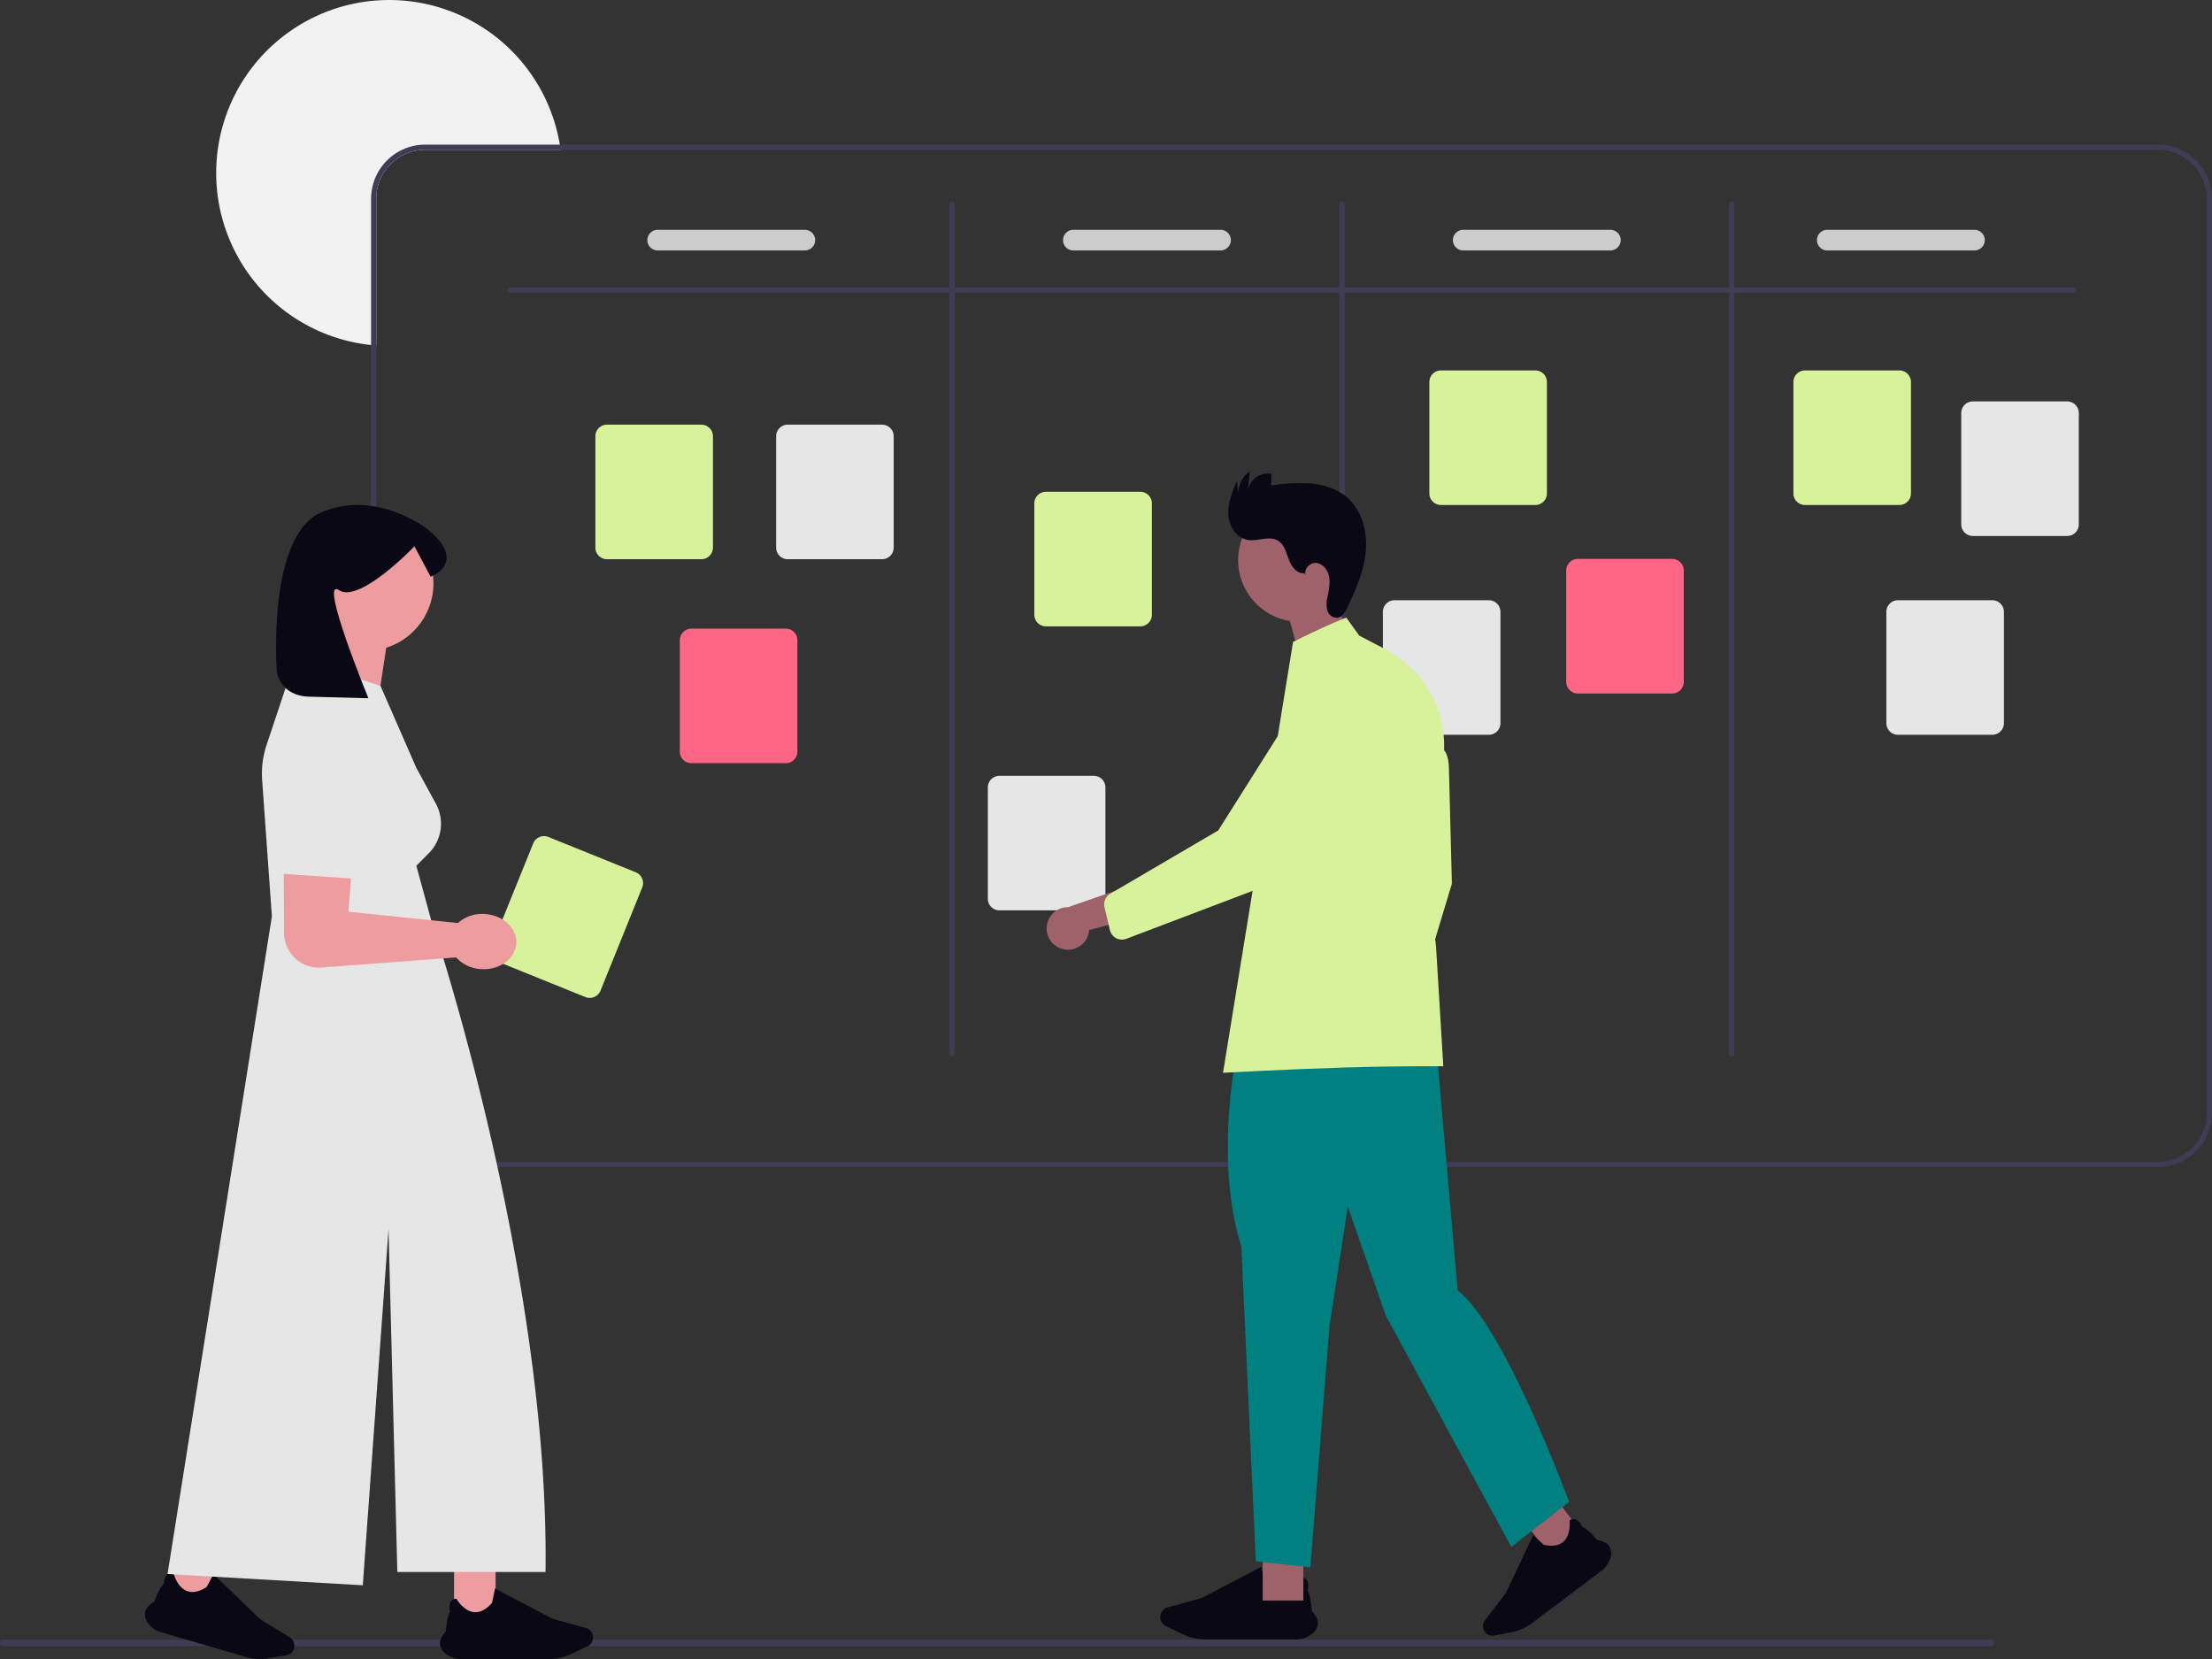 <svg xmlns="http://www.w3.org/2000/svg" width="800.001" height="600" viewBox="0 0 800.001 600" xmlns:xlink="http://www.w3.org/1999/xlink" role="img" artist="Katerina Limpitsouni" source="https://undraw.co/"><rect x="0" y="0" width="800.001" height="600" fill="#333333" stroke="none"/><g transform="translate(-560 -240)"><path d="M362.407,214.655H313.476A17.758,17.758,0,0,0,295.734,232.4v53.049c-.626-.037-1.251-.093-1.868-.168a62.563,62.563,0,1,1,68.261-72.491C362.23,213.4,362.323,214.03,362.407,214.655Z" transform="translate(400.338 79.507)" fill="#f2f2f2"/><path d="M944.026,216.5H317.448a19.631,19.631,0,0,0-19.61,19.61V566.669a19.631,19.631,0,0,0,19.61,19.61H944.026a19.631,19.631,0,0,0,19.61-19.61V236.1A19.631,19.631,0,0,0,944.026,216.5Zm17.742,350.174a17.758,17.758,0,0,1-17.742,17.742H317.448a17.758,17.758,0,0,1-17.742-17.742V236.1a17.758,17.758,0,0,1,17.742-17.742H944.026A17.758,17.758,0,0,1,961.768,236.1Z" transform="translate(396.365 75.799)" fill="#3f3d56"/><path d="M916.719,273.732H351.772a.934.934,0,1,1,0-1.868H916.719a.934.934,0,1,1,0,1.868Z" transform="translate(392.855 72.133)" fill="#3f3d56"/><path d="M522.772,547.582a.934.934,0,0,1-.934-.934V239.429a.934.934,0,1,1,1.868,0V546.648a.934.934,0,0,1-.934.934Z" transform="translate(381.535 74.343)" fill="#3f3d56"/><path d="M673.772,547.582a.934.934,0,0,1-.934-.934V239.429a.934.934,0,0,1,1.868,0V546.648a.934.934,0,0,1-.934.934Z" transform="translate(371.539 74.343)" fill="#3f3d56"/><path d="M824.772,547.582a.934.934,0,0,1-.934-.934V239.429a.934.934,0,0,1,1.868,0V546.648a.934.934,0,0,1-.934.934Z" transform="translate(361.543 74.343)" fill="#3f3d56"/><path d="M423.037,373.632H388.916a4.207,4.207,0,0,1-4.2-4.2V329.165a4.207,4.207,0,0,1,4.2-4.2h34.121a4.207,4.207,0,0,1,4.2,4.2V369.43a4.207,4.207,0,0,1-4.2,4.2Z" transform="translate(390.613 68.618)" fill="#D7F29B"/><path d="M38.323,48.669H4.2a4.207,4.207,0,0,1-4.2-4.2V4.2A4.207,4.207,0,0,1,4.2,0H38.323a4.207,4.207,0,0,1,4.2,4.2V44.467A4.207,4.207,0,0,1,38.323,48.669Z" transform="translate(754.418 541.12) rotate(22)" fill="#D7F29B"/><path d="M593.037,399.632H558.916a4.207,4.207,0,0,1-4.2-4.2V355.165a4.207,4.207,0,0,1,4.2-4.2h34.121a4.207,4.207,0,0,1,4.2,4.2V395.43A4.207,4.207,0,0,1,593.037,399.632Z" transform="translate(379.359 66.897)" fill="#D7F29B"/><path d="M746.037,352.632H711.916a4.207,4.207,0,0,1-4.2-4.2V308.165a4.207,4.207,0,0,1,4.2-4.2h34.121a4.207,4.207,0,0,1,4.2,4.2V348.43A4.207,4.207,0,0,1,746.037,352.632Z" transform="translate(369.23 70.008)" fill="#D7F29B"/><path d="M887.037,352.632H852.916a4.207,4.207,0,0,1-4.2-4.2V308.165a4.207,4.207,0,0,1,4.2-4.2h34.121a4.207,4.207,0,0,1,4.2,4.2V348.43a4.207,4.207,0,0,1-4.2,4.2Z" transform="translate(359.896 70.008)" fill="#D7F29B"/><path d="M952.037,364.632H917.916a4.207,4.207,0,0,1-4.2-4.2V320.165a4.207,4.207,0,0,1,4.2-4.2h34.121a4.207,4.207,0,0,1,4.2,4.2V360.43A4.207,4.207,0,0,1,952.037,364.632Z" transform="translate(355.592 69.214)" fill="#e6e6e6"/><path d="M923.037,441.632H888.916a4.207,4.207,0,0,1-4.2-4.2V397.165a4.207,4.207,0,0,1,4.2-4.2h34.121a4.207,4.207,0,0,1,4.2,4.2V437.43A4.207,4.207,0,0,1,923.037,441.632Z" transform="translate(357.512 64.116)" fill="#e6e6e6"/><path d="M799.037,425.632H764.916a4.207,4.207,0,0,1-4.2-4.2V381.165a4.207,4.207,0,0,1,4.2-4.2h34.121a4.207,4.207,0,0,1,4.2,4.2V421.43A4.207,4.207,0,0,1,799.037,425.632Z" transform="translate(365.721 65.176)" fill="#ff6584"/><path d="M728.037,441.632H693.916a4.207,4.207,0,0,1-4.2-4.2V397.165a4.207,4.207,0,0,1,4.2-4.2h34.121a4.207,4.207,0,0,1,4.2,4.2V437.43A4.207,4.207,0,0,1,728.037,441.632Z" transform="translate(370.422 64.116)" fill="#e6e6e6"/><path d="M575.037,509.632H540.916a4.207,4.207,0,0,1-4.2-4.2V465.165a4.207,4.207,0,0,1,4.2-4.2h34.121a4.207,4.207,0,0,1,4.2,4.2V505.43a4.207,4.207,0,0,1-4.2,4.2Z" transform="translate(380.551 59.614)" fill="#e6e6e6"/><path d="M390.037,452.632H355.916a4.207,4.207,0,0,1-4.2-4.2V408.165a4.207,4.207,0,0,1,4.2-4.2h34.121a4.207,4.207,0,0,1,4.2,4.2V448.43a4.207,4.207,0,0,1-4.2,4.2Z" transform="translate(454.156 63.389)" fill="#ff6584"/><path d="M493.037,373.632H458.916a4.207,4.207,0,0,1-4.2-4.2V329.165a4.207,4.207,0,0,1,4.2-4.2h34.121a4.207,4.207,0,0,1,4.2,4.2V369.43a4.207,4.207,0,0,1-4.2,4.2Z" transform="translate(385.979 68.618)" fill="#e6e6e6"/><path d="M461.8,256.966H408.573a3.735,3.735,0,1,1,0-7.47H461.8a3.735,3.735,0,1,1,0,7.47Z" transform="translate(389.281 73.615)" fill="#ccc"/><path d="M622.8,256.966H569.573a3.735,3.735,0,1,1,0-7.47H622.8a3.735,3.735,0,0,1,0,7.47Z" transform="translate(378.621 73.615)" fill="#ccc"/><path d="M773.8,256.966H720.573a3.735,3.735,0,1,1,0-7.47H773.8a3.735,3.735,0,0,1,0,7.47Z" transform="translate(368.625 73.615)" fill="#ccc"/><path d="M914.8,256.966H861.573a3.735,3.735,0,0,1,0-7.47H914.8a3.735,3.735,0,0,1,0,7.47Z" transform="translate(359.291 73.615)" fill="#ccc"/><path d="M909.139,739.442H190.321a1.159,1.159,0,1,1,0-2.318H909.139a1.159,1.159,0,1,1,0,2.318Z" transform="translate(370.838 95.915)" fill="#3f3d56"/><g transform="translate(612.412 422.64)"><rect width="15.012" height="19.787" transform="translate(111.811 383.916)" fill="#ed9da0"/><path d="M652.753,496.292h31.91a18.4,18.4,0,0,0,7.926-1.806l5.882-2.827a3.534,3.534,0,0,0-.589-6.589l-12.138-3.358L664.984,470.8l-.015.077c-.386,1.966-.989,4.937-1.067,5.118-2.129,2.441-4.316,3.563-6.5,3.342-3.811-.386-6.344-4.788-6.368-4.831l-.019-.034-.039,0a2.526,2.526,0,0,0-1.962,1.07c-.87,1.313-.339,3.329-.252,3.634-1.041,1.017-1.508,6.707-1.545,7.166-1.505,1.6-2.22,3.129-2.126,4.557a4.91,4.91,0,0,0,2.06,3.45,8.912,8.912,0,0,0,5.6,1.939Z" transform="translate(-538.38 -78.933)" fill="#090814"/><rect width="15.012" height="19.787" transform="translate(21.686 398.085) rotate(-163.78)" fill="#ed9da0"/><path d="M771.946,485.969l30.641,8.914a18.4,18.4,0,0,0,8.115.48l6.439-1.072a3.533,3.533,0,0,0,1.272-6.487L807.7,481.19l-16.89-16.276-.036.068c-.919,1.776-2.332,4.464-2.454,4.616-2.725,1.748-5.14,2.216-7.175,1.39-3.553-1.435-4.754-6.368-4.766-6.417l-.009-.038-.038-.007a2.527,2.527,0,0,0-2.182.479c-1.2,1.017-1.255,3.1-1.257,3.419-1.284.687-3.321,6.019-3.485,6.449-1.891,1.111-3.006,2.384-3.314,3.784a4.909,4.909,0,0,0,1.017,3.887,8.911,8.911,0,0,0,4.837,3.427Z" transform="translate(-766.026 -78.252)" fill="#090814"/><path d="M709.709,60.906A24.4,24.4,0,1,1,741.428,84.2l-4.718,31.18-24.051-20.04a60.6,60.6,0,0,0,7.986-14.081,24.38,24.38,0,0,1-10.93-20.344Z" transform="translate(-654.158 -32.577)" fill="#ed9da0"/><path d="M702.047,187.525,698.523,138.2a32.62,32.62,0,0,1,1.591-12.641l10.443-31.319,30.752,9.877,12.975,29.685,7.067,12.956a15.147,15.147,0,0,1-2.586,17.962l-4.479,4.479,6.245,22.905-.657-.023.881.114s41.753,125.606,40.254,232.429H747.417l-3.181-124-9.309,128.814-70.62-4.067,37.737-237.85Z" transform="translate(-656.127 -38.739)" fill="#e6e6e6"/><path d="M704.662,92.5s1.14,8.65,11.7,8.929l21.418.573s-18.106-44.063-10.658-39.1,27.3-15.847,27.3-15.847l5.858,10.986s13.992-5.068-1.515-17.477c0,0-18.506-14.309-38.152-5.715S704.662,92.5,704.662,92.5Z" transform="translate(-656.948 -32.106)" fill="#090814"/><path d="M760.382,201.45c.283-5.507-4.876-10.247-11.528-10.592a13.1,13.1,0,0,0-9.589,3.251l-.154-.008-39.436-4.084,2.958-39.14c1.094-7.569-1.031-15.2-8.487-16.914h0a14.7,14.7,0,0,0-18,14.4l.226,49.3a12.666,12.666,0,0,0,12.749,12.613l49.493-3.7a13.1,13.1,0,0,0,9.2,4.224c6.653.344,12.28-3.841,12.562-9.345Z" transform="translate(-626.052 -42.94)" fill="#ed9da0"/><path d="M771.945,133.113l-2.376,44.655-33.007-2.24,5.837-46.441" transform="translate(-691.568 -42.457)" fill="#e6e6e6"/></g><g transform="translate(938.527 407.82)"><path d="M451.075,606.189H418.227a18.945,18.945,0,0,1-8.161-1.859l-6.056-2.91a3.636,3.636,0,0,1,.606-6.782l12.492-3.457,21.375-11.233.016.081c.4,2.024,1.019,5.082,1.1,5.268,2.192,2.511,4.443,3.668,6.692,3.44,3.922-.4,6.53-4.927,6.556-4.973l.019-.035.04,0a2.6,2.6,0,0,1,2.019,1.1c.9,1.349.349,3.427.259,3.741,1.072,1.048,1.554,6.9,1.59,7.378,1.549,1.642,2.286,3.221,2.192,4.693a5.052,5.052,0,0,1-2.119,3.551,9.174,9.174,0,0,1-5.765,2Z" transform="translate(-360.847 -181.109)" fill="#090814"/><path d="M587.679,390.937a7.648,7.648,0,0,0,9.512-6.862l26.254-7.032-10.561-9.378-23.312,8.115a7.69,7.69,0,0,0-1.893,15.157Z" transform="translate(-581.826 -215.507)" fill="#9f616a"/><path d="M491.08,359.56a4.48,4.48,0,0,0,3.637.289l43.188-16.391a46.119,46.119,0,0,0,24.821-20.922l18.01-32.127a14.416,14.416,0,1,0-21.51-19.2l-31.172,49.409-39.23,23a4.489,4.489,0,0,0-1.909,4.774l1.951,8.267a4.474,4.474,0,0,0,2.213,2.9Z" transform="translate(-465.985 -188.1)" fill="#D7F29B"/><path d="M6.971,0-8.475,4.309l4.324,15.606L15.539,16.67Z" transform="translate(94.433 45.185)" fill="#9f616a"/><rect width="14.085" height="14.782" transform="matrix(-0.799, 0.602, -0.602, -0.799, 194.622, 387.998)" fill="#9f616a"/><path d="M7.553,0H38.976a18.123,18.123,0,0,1,7.8,1.777l5.793,2.786a3.479,3.479,0,0,1-.579,6.488L40.045,14.362,19.6,25.108l-.016-.078c-.382-1.936-.972-4.86-1.048-5.039-2.1-2.4-4.25-3.509-6.4-3.29-3.752.38-6.247,4.713-6.271,4.757l-.019.034-.038,0a2.488,2.488,0,0,1-1.932-1.053c-.856-1.291-.334-3.278-.248-3.578-1.025-1-1.486-6.6-1.521-7.059C.622,8.227-.082,6.717.008,5.308a4.835,4.835,0,0,1,2.027-3.4A8.776,8.776,0,0,1,7.55,0Z" transform="matrix(-0.799, 0.602, -0.602, -0.799, 206.732, 395.713)" fill="#090814"/><rect width="14.723" height="15.452" transform="translate(78.141 395.571)" fill="#9f616a"/><path d="M458.953,300.881s6.594-5.052,6.594,7.288l1.041,40.781-11.627,38.525-6.768-12.495,2.777-27.072Z" transform="translate(-320.02 -197.156)" fill="#D7F29B"/><path d="M392.942,448.946s-7.647,37.24,2.039,67.8L400.2,630.511l19.756,2.212,6.883-87.173,6.628-43.333,13.764,39.511,45.37,83.6,20.9-16.313s-23.162-63.2-40.273-76.468l-8.582-97.742Z" transform="translate(-324.549 -233.68)" fill="#008080"/><ellipse cx="22.379" cy="22.379" rx="22.379" ry="22.379" transform="matrix(-0.48, -0.877, 0.877, -0.48, 82.756, 65.1)" fill="#9f616a"/><path d="M518.308,195.172c-2.683.349-4.706-2.4-5.645-4.933s-1.654-5.491-3.986-6.861c-3.187-1.873-7.264.38-10.908-.238-4.115-.7-6.791-5.059-7-9.227s1.449-8.178,3.077-12.021l.568,4.776a9.472,9.472,0,0,1,4.139-8.279l-.733,7.009a7.439,7.439,0,0,1,8.558-6.153l-.115,4.176a69,69,0,0,1,14.315-.7c4.767.43,9.568,1.939,13.181,5.078,5.4,4.7,7.378,12.429,6.716,19.561s-3.605,13.826-6.672,20.3c-.771,1.628-1.839,3.465-3.627,3.672a3.654,3.654,0,0,1-3.579-2.7,9.775,9.775,0,0,1,.043-4.8c.453-2.4,1.022-4.858.6-7.267s-2.158-4.787-4.585-5.083-4.911,2.48-3.744,4.628Z" transform="translate(-425.067 -155.698)" fill="#090814"/><path d="M489.155,241.744l-4.686-6.505s-5.237,1.78-19.262,8.761l-.991,6.094L439.871,399.834s24.333-1.322,44.251-1.911,35.422-.447,35.422-.447l-2.626-43.287L513.1,321.219,519,290.16s7.424-28.525-21.172-43.9Z" transform="translate(-376.079 -179.669)" fill="#D7F29B"/></g></g></svg>